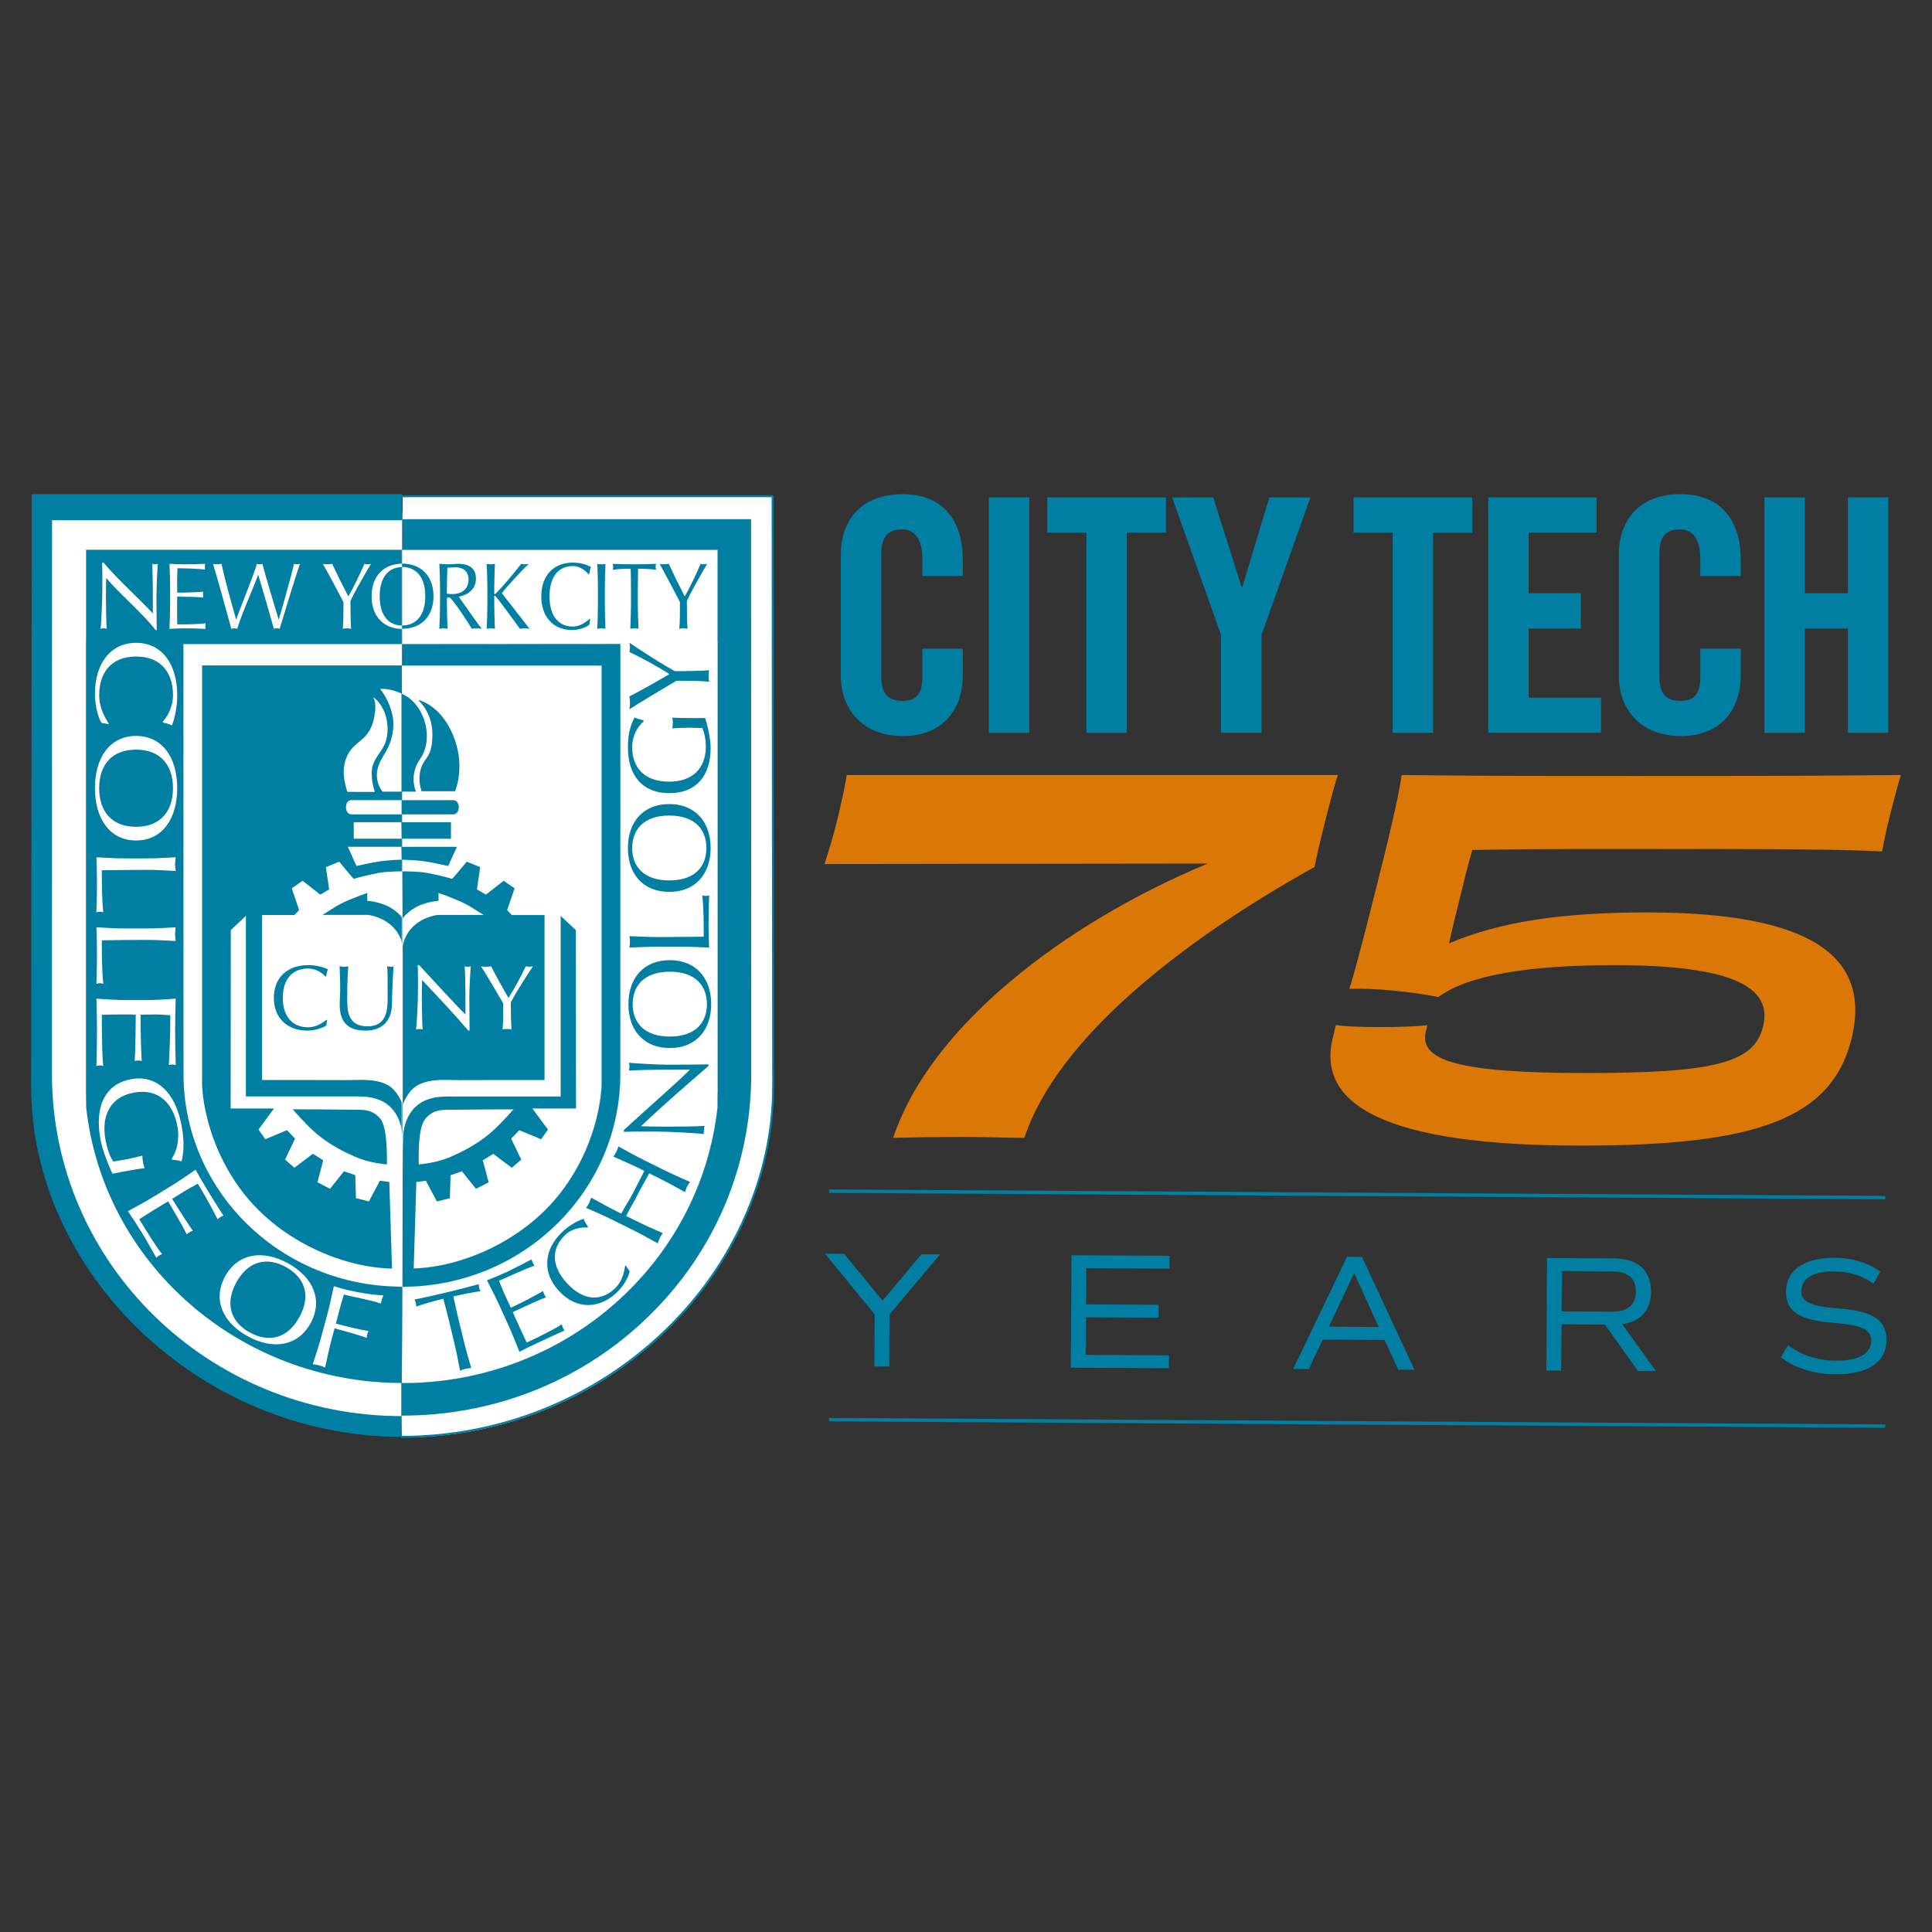 <?xml version="1.0" encoding="UTF-8"?>
<svg id="Layer_1" data-name="Layer 1" xmlns="http://www.w3.org/2000/svg" viewBox="0 0 1024 1024">
  <rect x="0" y="0" width="1024" height="1024" fill="#333333" stroke="none"/>
  <defs>
    <style>
      .cls-1 {
        fill: #da7706;
      }

      .cls-1, .cls-2, .cls-3 {
        stroke-width: 0px;
      }

      .cls-2 {
        fill: #fff;
      }

      .cls-3 {
        fill: #007fa3;
      }
    </style>
  </defs>
  <path class="cls-3" d="m488.86,305.29v-9.68c0-10.54-4.84-15.03-10.37-15.03-8.64,0-11.41,4.49-11.41,13.83v63.25c0,9.33,2.77,13.82,11.41,13.82,7.78,0,10.37-4.49,10.37-12.62v-15.03h21.43v14.34c0,17.63-10.37,31.97-31.8,31.97s-32.84-14.34-32.84-31.97v-64.29c0-17.63,10.37-31.97,32.84-31.97s31.8,15.55,31.8,34.22v9.16h-21.43Z"/>
  <path class="cls-3" d="m524.1,388.42v-124.78h21.43v124.78h-21.43Z"/>
  <path class="cls-3" d="m575.81,282.31h-20.74v-18.66h62.91v18.66h-20.74v106.11h-21.43v-106.11Z"/>
  <path class="cls-3" d="m668.62,388.42h-21.43v-51.85l-25.92-72.93h21.78l15.03,47.53h.35l14.34-47.53h21.78l-25.92,72.93v51.85h-.01Z"/>
  <path class="cls-3" d="m738.14,282.31h-20.74v-18.66h62.91v18.66h-20.74v106.11h-21.43v-106.11Z"/>
  <path class="cls-3" d="m788.79,388.42v-124.78h57.38v18.66h-35.95v32.15h27.65v18.66h-27.65v36.64h38.37v18.66h-59.8Z"/>
  <path class="cls-3" d="m901.2,305.29v-9.68c0-10.54-4.84-15.03-10.37-15.03-8.64,0-11.41,4.49-11.41,13.83v63.25c0,9.33,2.77,13.82,11.41,13.82,7.78,0,10.37-4.49,10.37-12.62v-15.03h21.43v14.34c0,17.63-10.37,31.97-31.8,31.97s-32.83-14.34-32.83-31.97v-64.29c0-17.63,10.37-31.97,32.83-31.97s31.8,15.55,31.8,34.22v9.16h-21.43Z"/>
  <path class="cls-3" d="m935.19,388.42v-124.78h21.43v50.81h22.81v-50.81h21.43v124.78h-21.43v-55.3h-22.81v55.3h-21.43Z"/>
  <g>
    <polygon class="cls-2" points="22.54 331.25 22.54 419.22 22.54 560.53 26.07 616.13 45.64 658.86 84.18 701.55 113.56 730.09 157.18 745.63 193.68 752.25 212.82 753.08 213.2 271.6 22.54 266.74 22.54 331.25"/>
    <polygon class="cls-3" points="404.5 331.25 404.5 419.22 404.5 560.53 400.95 616.13 381.21 658.86 342.4 701.55 312.79 730.09 268.84 745.63 232.08 752.25 212.78 753.08 213.34 269.55 404.5 266.74 404.5 331.25"/>
    <path class="cls-3" d="m27.53,569.2c0,100.33,82.94,181.37,185.66,181.37l.09,11.01c-108.6,0-196.76-88.47-196.76-185.38,0-2.22-.1-4.77,0-6.96l.29-294.24v-11.96h196.2v11.77H27.56l.04.14-.06,294.24"/>
    <path class="cls-3" d="m213.27,733.02c-86.88,0-158.74-63.93-167.6-146.25v-.67c-.06-2.34-.08-4.66-.08-6.9l-.02-.19v-238.92l.06-.28v-48.43h167.32v50.01h-115.99l.27-.05.03,227.86c0,62.07,51.55,112.74,115.64,112.74l.37.09c0,16.94-.12,33.09-.12,49.22l.12,1.77h0Z"/>
    <path class="cls-3" d="m212.76,672.3c-27.07,1.32-63.23-12.99-84.37-40.78-21.13-27.79-21.29-56.81-21.29-56.81v-222.03h105.94v5.02l-.28,314.6h0Z"/>
    <g>
      <path class="cls-2" d="m398.49,569.24c0,100.33-82.59,181.38-185.3,181.38l.12,10.96c108.66,0,196.2-86.91,196.2-185.35,0-2.21.1-4.75,0-6.97l-.29-294.23v-11.96h-195.5v11.79h184.74l-.05.12.08,294.27"/>
      <path class="cls-2" d="m213.31,761.89h-.31l-.13-11.58h.31c49.57,0,96.08-18.81,130.95-52.98,34.85-34.14,54.04-79.63,54.04-128.09l-.08-294.08h-184.69v-12.41h196.12v12.27l.29,294.23c.06,1.48.04,3.13.02,4.72-.01.77-.02,1.53-.02,2.25,0,24.17-5.18,47.93-15.4,70.62-9.92,22.03-24.07,41.95-42.04,59.2-37.53,36.01-86.92,55.85-139.06,55.85h0Zm.19-10.96l.12,10.34c51.87-.08,100.98-19.84,138.32-55.67,17.92-17.19,32.02-37.05,41.91-59.01,10.18-22.61,15.35-46.29,15.35-70.37,0-.73.01-1.49.02-2.26.02-1.58.04-3.21-.02-4.69l-.29-294.41v-11.48h-194.88v11.17h184.92l-.23.5.08,294.2c0,48.63-19.26,94.28-54.23,128.53-34.92,34.21-81.45,53.08-131.07,53.15h0Z"/>
    </g>
    <path class="cls-3" d="m212.59,762.08v-1.03c52.2,0,101.63-19.78,139.19-55.69,36.53-34.92,57.48-82.09,57.48-129.4,0-.73.01-1.5.02-2.28.02-1.58.04-3.21-.02-4.67l-.28-294.82v-10.66h-195.98v-1.03h197v11.86l.28,294.62c.06,1.47.04,3.11.02,4.71-.01.77-.02,1.54-.02,2.26,0,47.59-21.07,95.02-57.8,130.14-37.76,36.1-87.44,55.98-139.9,55.98h0Z"/>
    <g>
      <path class="cls-2" d="m213.27,733.13c86.89,0,158.21-64.01,167.08-146.31v-.69c.06-2.32.06-4.64.06-6.88l.04-.18v-238.93l-.06-.29v-48.43h-167.32v50.01l115.72-.06-.05,227.87c0,62.05-51.54,112.75-115.61,112.75l.09,1.23c0,16.92-.27,33.75-.27,49.86l.31.05h0Z"/>
      <path class="cls-3" d="m213.27,733.18h0l-.35-.06v-.04c0-7.96.06-15.91.13-24.33.07-8.35.14-16.98.14-25.54l-.1-1.28h.06c15.65,0,30.81-2.99,45.08-8.89,13.76-5.69,26.12-13.83,36.72-24.2,10.59-10.36,18.91-22.41,24.71-35.83,6.01-13.88,9.05-28.6,9.05-43.77l.05-227.82-115.72.06v-50.12h167.42v48.48l.06.28v238.94l-.05.2c0,2.23,0,4.55-.07,6.87v.69c-4.3,40.02-23.59,76.97-54.29,104.06-15.12,13.34-32.38,23.78-51.3,31.01-19.58,7.49-40.28,11.29-61.53,11.29h0Zm-.26-.15l.26.04c21.24,0,41.92-3.8,61.49-11.28,18.9-7.23,36.15-17.66,51.27-31,30.69-27.07,49.96-64,54.27-103.99v-.68c.06-2.32.06-4.64.06-6.88l.05-.2v-238.92l-.06-.28v-48.39h-167.22v49.91l115.72-.06v.05l-.05,227.87c0,15.18-3.05,29.92-9.06,43.81-5.81,13.43-14.14,25.5-24.74,35.87-10.62,10.38-22.98,18.53-36.75,24.23-14.26,5.9-29.42,8.89-45.06,8.89l.09,1.17c0,8.57-.07,17.19-.14,25.54-.07,8.4-.13,16.34-.13,24.28v.02Z"/>
    </g>
    <g>
      <path class="cls-2" d="m213.28,672.33c27.05,1.31,63.23-12.99,84.36-40.77,21.14-27.79,21.28-56.8,21.28-56.8v-222.04h-105.94v5.02l.3,314.59h0Z"/>
      <path class="cls-3" d="m216.78,672.47c-1.18,0-2.35-.03-3.5-.08h-.05v-.05l-.3-314.59v-5.07h106.04v222.09c0,.07-.07,7.38-2.71,17.99-1.56,6.23-3.68,12.37-6.33,18.23-3.3,7.33-7.43,14.27-12.25,20.61-9.95,13.08-23.77,23.91-39.98,31.31-13.6,6.22-27.99,9.56-40.93,9.56h0Zm-3.45-.18c1.14.05,2.29.08,3.45.08,12.92,0,27.29-3.34,40.88-9.55,16.19-7.4,30-18.21,39.94-31.28,4.82-6.34,8.94-13.26,12.24-20.59,2.64-5.86,4.77-11.99,6.32-18.21,2.65-10.6,2.71-17.9,2.71-17.97v-221.99h-105.84v4.97l.3,314.55h0Z"/>
    </g>
    <g>
      <path class="cls-2" d="m197.86,369.73c1.66,3.13.98,7.58.32,10.94-.78,3.9-2.52,7.52-5.26,10.18-2.49,2.41-5.47,4.25-7.5,7.2-2.34,3.41-3.45,7.56-3.27,11.81.08,2.06.36,4.11.85,6.11.07.29.85,3.82,1.16,3.82l14.56.03s-2.21-6.24-1.56-12.05c.55-4.89,4.32-8.41,6.39-12.48,2.12-4.17,2.29-9.61,1.34-14.19-1-4.77-3.63-9.43-7.54-11.97.22.13.38.33.52.61h-.01Z"/>
      <path class="cls-3" d="m198.77,419.87h-.07l-14.56-.03c-.23,0-.63-1.29-1.2-3.82v-.04c-.49-1.96-.77-4.02-.86-6.12-.19-4.34.94-8.44,3.28-11.84,1.35-1.95,3.13-3.44,4.86-4.89.89-.74,1.8-1.5,2.65-2.32,2.61-2.54,4.42-6.05,5.25-10.15.74-3.71,1.28-7.91-.31-10.9h0c-.12-.24-.26-.41-.42-.53-.03-.02-.06-.04-.09-.06l.05-.08s.06.04.09.06c3.62,2.38,6.4,6.84,7.47,11.94,1.07,5.16.57,10.48-1.34,14.23-.69,1.36-1.59,2.69-2.46,3.98-1.75,2.58-3.56,5.24-3.92,8.49-.64,5.73,1.53,11.97,1.55,12.03l.02.06h0Zm-.87-50.16c1.6,3.02,1.06,7.24.32,10.97-.82,4.12-2.65,7.65-5.27,10.2-.85.82-1.77,1.59-2.65,2.33-1.72,1.44-3.5,2.92-4.84,4.87-2.32,3.39-3.45,7.46-3.26,11.78.08,2.09.37,4.14.85,6.1v.04c.58,2.55.97,3.72,1.11,3.74l14.49.03c-.23-.68-2.15-6.56-1.53-12.01.36-3.27,2.18-5.95,3.94-8.53.87-1.28,1.77-2.61,2.46-3.96,1.9-3.73,2.4-9.03,1.33-14.16-1.02-4.91-3.65-9.21-7.07-11.63.05.07.09.15.14.24h-.02Z"/>
    </g>
    <path class="cls-2" d="m213.65,424.09h-27.45c-3.76,0-3.84,7.54.12,7.54h27.33v-7.54Z"/>
    <polygon class="cls-2" points="213.78 435.8 187.49 435.8 187.49 444.52 213.65 444.52 213.78 435.8"/>
    <path class="cls-2" d="m213.78,448.81h-29.42l4.55,10.16s8.21-1.82,12.63-2.47c4.43-.66,11.33-.92,12.1-.78"/>
    <path class="cls-2" d="m213.3,585.05c-1.63-3.92-4.26-8.16-8.04-10.08-6.91-3.46-14.54-2.5-21.72-2.49-2.49.01-16.36-.04-20.84-.05-3.63-.01-7.28,0-10.91,0-1.71,0-3.42-.04-5.11,0h-7.64l-.14-.26v-87.19h17.24l2.41-2.65-3.91-11.52,5.76-3.97,9.33,7.32,4.73-2.76-1.73-11.8,7.09-2.89s7.48,9.27,7.78,9.11c.29-.17,7.37-2.14,12.84-3.12,5.48-.98,13.26-.86,13.26-.86l-.12,24.95s-3.3-4.49-8.87-6.86c-5.58-2.36-10.04-2.46-10.04-2.46v-4.29c0,.22-3.71,1.43-4.08,1.57-3.4,1.31-6.94,2.69-10.21,4.39-3.28,1.72-6.28,3.91-9.46,5.78h24.24s12.82,1.37,17.3,12.85c.34.86.63,1.77.86,2.75.17.75.17,2.31.21,3.18l-.05.03v81.61"/>
    <path class="cls-2" d="m213.84,617.34c-.06.43-7.84-.1-8.24-.13-6.03-.51-12.06-1.77-17.61-4.19-6.16-2.69-12.1-5.93-17.5-9.97-5.82-4.37-10.65-9.83-15.49-15.23l.3.14c1.35-.05,2.7,0,4.05.01,6.05.03,12.12.01,18.18.11,2.88.05,5.77.03,8.64.09,2.96.06,6-.2,8.91.55,1.18.3,2.38.82,3.4,1.47,1.21.77,2.38,1.87,3.27,3,3.62,4.7,3.37,19.98,3.31,25.6l-.05.16,4.28.58s4.36.16,4.41.16c.18,0-.34-17.4-.41-18.1-.52-5.2-2.03-10.03-5.56-14-1.19-1.33-2.61-2.48-4.14-3.39-1.46-.84-3.11-1.5-4.74-1.98-4.7-1.39-10.06-1.05-14.92-1.07-5.05-.03-10.11-.03-15.16-.02-5.78.01-11.54,0-17.3,0-4.88,0-16.25.02-21.12.02l-.03-.14v-95.58l-8,7.54-.07,94.55h22.98l-8.23,11.16,3.61,5.14,11.49-4.8,4.29,4.45-5.31,11.15,4.97,4.29,9.79-7.37,5.49,3.42-3.09,11.68,6.69,3.44,7.39-9.28,6,2.06.34,12.19,6.87,1.72,5.83-10.97,4.98.67,1.54,49.61s-.34,6.09,4.81,5.92c.36-.01.69-.03.98-.04l-.13-64.58"/>
    <path class="cls-3" d="m212.86,424.09h27.46c3.76,0,3.83,7.55-.13,7.55h-27.34v-7.55h0Z"/>
    <polygon class="cls-3" points="212.73 435.81 239.02 435.81 239.02 444.54 212.86 444.54 212.73 435.81"/>
    <path class="cls-3" d="m212.73,448.84h29.43l-4.58,10.16s-8.19-1.83-12.61-2.48c-4.43-.65-11.32-.92-12.1-.79"/>
    <path class="cls-3" d="m213.64,585.05c1.62-3.89,4.26-8.15,8.09-10.05,6.96-3.48,14.65-2.51,21.89-2.5,2.5,0,16.49-.05,20.98-.05,3.68-.01,7.34,0,11.02,0,1.7,0,3.42-.04,5.14,0h7.71l.14-.28v-87.18h-17.38l-2.43-2.65,3.96-11.53-5.82-3.96-9.4,7.31-4.76-2.76,1.73-11.81-7.14-2.89s-7.54,9.28-7.84,9.1c-.28-.17-7.43-2.12-12.94-3.1-5.52-.99-13.35-.86-13.35-.86l.12,24.94s3.32-4.48,8.94-6.85c5.63-2.36,10.14-2.44,10.14-2.44v-4.31c0,.23,3.72,1.43,4.1,1.58,3.39,1.32,6.98,2.7,10.27,4.4,3.33,1.72,6.34,3.91,9.55,5.77h-24.44s-12.94,1.37-17.43,12.85c-.34.87-.63,1.79-.86,2.75-.19.76-.2,2.33-.24,3.18l.06.05v81.61"/>
    <path class="cls-3" d="m213.8,617.48c.06.43,7.17-.22,7.58-.26,6.06-.49,12.13-1.77,17.7-4.18,6.22-2.68,12.21-5.94,17.64-9.98,5.84-4.35,10.71-9.82,15.59-15.21l-.32.13c-1.35-.03-2.71,0-4.06,0-6.11.05-12.2.03-18.3.12-2.91.06-5.79.02-8.68.09-2.99.06-6.06-.19-9,.56-1.16.3-2.38.82-3.4,1.47-1.23.76-2.4,1.87-3.3,3.01-3.63,4.7-3.38,18.35-3.32,23.94l.06.18-4.31.58s-4.12.17-4.18.19c-.16,0,.09-15.8.16-16.51.53-5.21,2.06-10.01,5.59-14,1.2-1.34,2.65-2.47,4.18-3.38,1.47-.86,3.14-1.51,4.77-1.99,4.73-1.38,10.13-1.04,15.02-1.06,5.1-.02,10.18-.03,15.27-.02,5.81.02,11.62,0,17.39,0,4.89,0,16.37.02,21.26.01l.02-.15v-95.57l8.07,7.55.06,94.53h-23.14l8.29,11.17-3.64,5.13-11.56-4.79-4.32,4.47,5.35,11.13-5.01,4.31-9.82-7.39-5.55,3.46,3.11,11.65-6.73,3.43-7.43-9.27-6.05,2.08-.34,12.18-6.89,1.71-5.87-10.98-5.02.68-1.55,50.43s.35,5.32-4.83,5.15c-.39-.02-.71-.02-.99-.05l.12-64.63"/>
    <path class="cls-3" d="m221.62,371.04s7.57,6.28,7.57,18.11c0,3.3-.25,6.78-1.52,9.87-.62,1.57-1.58,2.84-2.54,4.19-3.21,4.56-3.5,10.72-1.77,15.89l.1.27h17.74s5.83-13.28-1.08-29.77c-2.42-5.76-6.02-11.26-11.13-14.96-1.57-1.17-3.26-2.14-5.06-2.9-.68-.3-1.31-.5-2.03-.63l-.27-.08h-.01Z"/>
    <path class="cls-3" d="m212.79,419.6h7.53l.08-.25s-3.9-8.4,2.33-17.15c6.25-8.75,4.03-24.32-5.64-32.04l-.19-.18c-1.41-.97-2.79-1.76-4.11-2.39v52h0Z"/>
    <path class="cls-2" d="m212.79,419.6h-9.99c-2.69-3.28-3.56-7.51-2.78-11.59.75-3.93,3.03-6.95,4.92-10.39,3.05-5.57,4.37-12.3,3.05-18.57-.87-4.21-2.67-8.33-5.05-11.92-.47-.7-.94-1.38-1.53-1.97,0,0,4.89-.64,11.37,2.44v52h.01Z"/>
    <path class="cls-2" d="m82.44,333.93c-6.84-8.94-18.46-18.53-26.15-27.61-.05,1.85-.15,4.83-.15,10.13,0,4.28.19,14.81.41,16.82-.49-.15-1.03-.27-1.58-.27s-1.07.11-1.67.27c.36-2.36.96-15.13.96-21.73s0-11.13-.13-13.37h.72c7.33,8.83,20.7,20.86,26.19,27,0-8.92,0-18.67-.35-26.34.48.16,1.03.25,1.52.25s.95-.09,1.44-.25c-.27,2.94-.72,12.83-.72,16.71,0,5.1.08,16.13.14,18.38h-.63Z"/>
    <path class="cls-2" d="m90.18,311.71c0-4.28-.17-8.64-.35-12.87,2.69.16,5.35.25,8.05.25s8.22-.09,10.86-.25c-.08.49-.13.99-.13,1.5s.05.98.13,1.5c-3.79-.31-8.83-.65-14.68-.65-.04,2.15-.19,3.89-.19,6.33,0,2.59.05,5.34.05,6.59,5.32,0,11.14-.25,13.78-.49-.08.49-.12,1.04-.12,1.55s.04.99.12,1.5c-3.09-.34-11.62-.45-13.78-.45-.05,1.18-.05,2.45-.05,7.24,0,3.79.05,6.24.09,7.48,4.01,0,12.17-.04,15.01-.65-.08.45-.14,1.1-.14,1.54s.06,1,.14,1.47c-2.66-.15-8.2-.27-10.95-.27s-5.46.11-8.2.27c.17-4.35.35-8.7.35-12.98v-8.61Z"/>
    <path class="cls-2" d="m112.88,298.84c.76.16,1.48.25,2.25.25s1.48-.09,2.25-.25c2.29,10.12,4.19,16.91,7.79,29.53h.1c1.62-5.47,9.71-24.39,10.83-29.53.52.16,1,.25,1.5.25s.98-.09,1.47-.25c1.36,5.38,7.04,24.35,8.61,29.53h.08c1.35-4.43,7.22-25.19,8.06-29.53.55.16,1.03.25,1.59.25s1.03-.09,1.58-.25c-1.75,4.69-9.19,29.14-10.76,34.44-.5-.15-1.04-.27-1.54-.27s-1.04.11-1.53.27c-2.61-9.34-5.32-18.72-8.29-28.6h-.09c-1.43,4.58-8.23,19.25-11.03,28.6-.53-.15-1.03-.27-1.58-.27s-1.04.11-1.57.27c-1.49-5.44-7.97-29.15-9.72-34.44h0Z"/>
    <path class="cls-2" d="m171.11,298.84c.82.16,1.66.25,2.48.25s1.66-.09,2.48-.25c2.62,5.68,5.45,11.34,8.55,17.27,2.8-4.83,6.08-11.58,8.51-17.27.59.16,1.17.25,1.77.25s1.16-.09,1.74-.25c-5.73,9.74-8.97,15.52-10.91,19.71,0,4.9.14,11.65.36,14.73-.75-.15-1.48-.27-2.2-.27s-1.44.11-2.2.27c.35-3.56.35-8.84.35-14.19-1.8-3.43-9.05-17.11-10.94-20.25h0Z"/>
    <path class="cls-2" d="m225.34,316.05c0,10.73-5.23,15.52-12.07,15.52s-12.03-4.79-12.03-15.52,5.22-15.51,12.03-15.51,12.07,4.79,12.07,15.51Zm-28.38,0c0,10.98,6.71,17.3,16.31,17.3s16.34-6.32,16.34-17.3-6.72-17.29-16.34-17.29-16.31,6.32-16.31,17.29Z"/>
    <path class="cls-3" d="m213.09,300.51c6.97,0,12.32,4.78,12.32,15.5s-5.35,15.5-12.32,15.5m0,1.77c9.82,0,16.68-6.32,16.68-17.28s-6.86-17.29-16.68-17.29"/>
    <path class="cls-3" d="m236.87,311.77c0-3.59.12-7.18.26-10.83.93-.1,2.26-.26,4.32-.26,3.03,0,6.88,1.3,6.88,6.55,0,5.94-4.85,7.63-8.49,7.63-1.16,0-2.18-.04-2.97-.24v-2.85Zm-3.65,8.59c0,4.28-.18,8.62-.37,12.93.77-.15,1.48-.27,2.19-.27s1.43.11,2.18.27c-.16-4.31-.34-8.65-.34-12.93v-3.64h1.67c3.83,4.34,9.76,13.52,11.52,16.57.86-.15,1.74-.27,2.59-.27.9,0,1.78.11,2.67.27-2.58-3.25-10.01-13.99-12.19-17.03,3.39-.51,9.12-3.1,9.12-9.54,0-5.95-4.22-7.88-9.24-7.88-1.71,0-3.38.25-5.07.25s-3.39-.09-5.08-.25c.2,4.29.37,8.64.37,12.92v8.59h-.02Z"/>
    <path class="cls-3" d="m258.32,320.35v-8.59c0-4.29-.19-8.64-.37-12.92.77.16,1.46.25,2.19.25s1.43-.09,2.18-.25c-.18,4.29-.35,8.64-.35,12.92v2.75c0,.3.1.39.27.39s.25-.09.61-.44c4.14-4.06,9.21-10.29,13.4-15.62.56.16,1.2.25,1.83.25.71,0,1.42-.09,2.13-.25-4.09,4.04-11.03,11.42-14.23,15.57,4.76,6.03,9.71,12.48,14.72,18.88-.87-.15-1.77-.27-2.67-.27-.79,0-1.65.11-2.44.27-4.24-5.86-10.94-15.03-12.85-17.18-.28-.3-.41-.41-.55-.41-.12,0-.22.16-.22.31v4.35c0,4.28.17,8.62.35,12.93-.75-.15-1.47-.27-2.18-.27s-1.42.11-2.19.27c.18-4.31.37-8.65.37-12.93h0Z"/>
    <path class="cls-3" d="m312.37,331.09c-1.09.99-4.78,2.85-9.24,2.85-9.4,0-16.24-6.56-16.24-17.88s6.85-17.87,16.69-17.87c3.81,0,7.25,1.04,9.63,2.3-.42.89-.74,2.85-.93,3.89l-.26.09c-1.25-1.54-4.26-4.44-8.45-4.44-6.99,0-12.32,4.95-12.32,16.02s5.33,16.03,12.32,16.03c4.22,0,7.34-2.7,9.02-4.14l.19.2-.42,2.95h.01Z"/>
    <path class="cls-3" d="m316.92,311.77c0-4.29-.17-8.64-.34-12.92.74.16,1.46.25,2.17.25s1.41-.09,2.17-.25c-.17,4.29-.34,8.64-.34,12.92v8.59c0,4.28.17,8.62.34,12.93-.75-.15-1.44-.27-2.17-.27s-1.43.11-2.17.27c.16-4.31.34-8.65.34-12.93v-8.59Z"/>
    <path class="cls-3" d="m334.42,311.77c0-3.45-.06-6.9-.14-10.34-3.07,0-7.03.21-9.51.55.12-.5.22-1.04.22-1.6,0-.49-.1-.99-.22-1.54,3.81.16,7.65.25,11.48.25s7.64-.09,11.48-.25c-.13.55-.22,1.04-.22,1.59,0,.5.09,1.05.22,1.55-2.5-.34-6.45-.55-9.53-.55-.08,3.45-.12,6.89-.12,10.34v8.59c0,4.28.18,8.62.35,12.93-.78-.15-1.47-.27-2.18-.27s-1.43.11-2.18.27c.17-4.31.35-8.65.35-12.93v-8.59h0Z"/>
    <path class="cls-3" d="m349.6,298.84c.79.16,1.63.25,2.42.25s1.67-.09,2.48-.25c2.57,5.68,5.37,11.34,8.44,17.27,2.76-4.83,6.02-11.58,8.41-17.27.58.16,1.16.25,1.73.25s1.16-.09,1.73-.25c-5.64,9.74-8.84,15.52-10.77,19.71,0,4.9.12,11.65.36,14.73-.76-.15-1.47-.27-2.19-.27s-1.41.11-2.16.27c.34-3.56.34-8.84.34-14.19-1.79-3.43-8.94-17.11-10.79-20.25h0Z"/>
    <path class="cls-2" d="m158.71,698.03c-6.56,12.02-16.75,13.42-26.26,8.24-9.43-5.15-13.77-14.47-7.22-26.5s16.75-13.44,26.19-8.27c9.51,5.19,13.85,14.49,7.29,26.53Zm-39.42-21.49c-6.69,12.29-1.24,24.48,12.09,31.76,13.37,7.27,26.58,5.26,33.26-7.02,6.7-12.31,1.25-24.48-12.13-31.78-13.33-7.26-26.52-5.24-33.22,7.04h0Z"/>
    <path class="cls-2" d="m184.91,683.89c-3.22-.71-5.35-1.37-7.96-2.19-1.13,5.23-2.28,10.51-3.65,15.67l-2.8,10.32c-1.39,5.16-3.06,10.32-4.72,15.4,1.18.12,2.28.29,3.34.57,1.08.28,2.1.68,3.19,1.17,1.12-5.23,2.26-10.51,3.65-15.68l1.37-5.1c5.73,1.55,12.7,3.47,17.06,5.08.03-.65.05-1.27.22-1.88.15-.6.45-1.17.75-1.73-5.66-.99-11.62-2.47-17.34-3.98.68-2.54,1.23-4.82,1.98-7.59.66-2.53,1.43-5.03,2.26-7.82,4.32,1.15,14.96,3.08,19.65,4.79.02-.65.39-1.89.56-2.49.16-.61.49-1.25.79-1.81-2.87-.23-5.75-.46-7.44-.72-6.55-.98-7.02-1.17-10.91-2.01h0Z"/>
    <path class="cls-3" d="m172.93,543.48c-1.21.97-5.23,2.77-10.08,2.77-10.24,0-17.7-6.36-17.7-17.37s7.47-17.34,18.19-17.34c4.17,0,7.89,1.02,10.52,2.22-.49.89-.83,2.78-1.02,3.79l-.3.09c-1.37-1.5-4.65-4.3-9.2-4.3-7.62,0-13.44,4.79-13.44,15.55s5.82,15.58,13.44,15.58c4.59,0,8-2.63,9.83-4.03l.2.2-.43,2.86v-.02Z"/>
    <path class="cls-3" d="m205.18,512.15c.62.15,1.3.25,1.99.25.49,0,1.01-.09,1.44-.25-.38,4.52-.76,13.04-.86,20.13-.1,8.57-5.1,13.97-13.84,13.97-9.59,0-13.86-4.47-13.86-13.87,0-3.01.25-5.24.25-7.66,0-5.34-.2-9.75-.3-12.56.77.15,1.74.25,2.53.25.67,0,1.44-.09,2.08-.25-.29,2.87-.58,9.46-.58,16.63,0,6.61,0,15.18,10.81,15.18s10.62-9.94,10.62-16.04c0-9.22,0-13.87-.28-15.77h0Z"/>
    <path class="cls-2" d="m248.21,546.25c-7.36-8.69-16.21-18-24.49-26.82-.05,1.8-.15,4.71-.15,9.84,0,4.17.21,14.41.43,16.35-.53-.14-1.12-.24-1.69-.24s-1.17.1-1.8.24c.39-2.27,1.03-14.69,1.03-21.09s0-10.82-.15-12.99h.78c7.91,8.58,18.62,20.26,24.54,26.22,0-8.68,0-18.14-.39-25.6.53.15,1.12.25,1.65.25s1.02-.09,1.56-.25c-.29,2.87-.78,12.46-.78,16.24,0,4.95.1,15.67.14,17.85h-.68Z"/>
    <path class="cls-2" d="m254.94,512.15c.88.15,1.81.25,2.68.25s1.8-.09,2.67-.25c2.81,5.52,5.87,11,9.22,16.78,3.01-4.7,6.55-11.26,9.15-16.78.64.15,1.28.25,1.91.25s1.24-.09,1.88-.25c-6.16,9.46-9.65,15.08-11.73,19.15,0,4.76.15,11.3.39,14.31-.83-.14-1.61-.24-2.39-.24s-1.56.1-2.37.24c.39-3.45.39-8.57.39-13.77-1.94-3.35-9.75-16.63-11.8-19.69h0Z"/>
    <path class="cls-2" d="m53.78,383.12c-1.22-1.85-3.46-8-3.46-15.39,0-15.61,7.97-27.01,21.8-27.01s21.81,11.4,21.81,27.74c0,6.36-1.28,12.06-2.81,16.06-1.08-.74-3.46-1.26-4.74-1.56l-.12-.45c1.88-2.07,5.43-7.1,5.43-14.05,0-11.62-6.04-20.48-19.56-20.48s-19.55,8.87-19.55,20.48c0,7.03,3.29,12.2,5.05,15.03l-.25.29-3.58-.66h-.02Z"/>
    <path class="cls-2" d="m72.12,438.23c-13.52,0-19.55-8.88-19.55-20.5s6.04-20.41,19.55-20.41,19.56,8.88,19.56,20.41-6.04,20.5-19.56,20.5Zm0-48.17c-13.83,0-21.8,11.39-21.8,27.67s7.97,27.74,21.8,27.74,21.81-11.39,21.81-27.74-7.99-27.67-21.81-27.67Z"/>
    <path class="cls-2" d="m77.35,454.97c5.25,0,10.55-.3,15.78-.59-.19,1.28-.32,2.45-.32,3.63s.13,2.37.32,3.63c-5.23-.3-10.54-.6-15.78-.6-10.23,0-17.43.15-23.38.22,0,6.96,0,14.92.77,22.32-.6-.22-1.21-.37-1.82-.37s-1.21.15-1.82.37c.19-4.52.31-11,.31-15.52s-.12-9.1-.31-13.68c5.24.3,10.54.59,15.78.59h10.48-.01Z"/>
    <path class="cls-2" d="m77.35,492.1c5.25,0,10.55-.3,15.78-.6-.19,1.25-.32,2.45-.32,3.63s.13,2.36.32,3.63c-5.23-.3-10.54-.59-15.78-.59-10.23,0-17.43.14-23.38.22,0,6.94,0,15.67.77,23.07-.6-.22-1.21-.36-1.82-.36s-1.21.14-1.82.36c.19-4.51.31-11.75.31-16.26s-.12-9.11-.31-13.7c5.24.3,10.54.6,15.78.6h10.48-.01Z"/>
    <path class="cls-2" d="m77.41,530.06c5.24,0,10.54-.36,15.73-.75-.19,5.59-.32,11.11-.32,16.69s.13,13,.32,18.49c-.62-.17-1.21-.27-1.83-.27s-1.22.1-1.82.27c.37-7.82.79-14.29.79-26.41-2.62-.1-4.76-.38-7.74-.38-3.16,0-6.51.09-8.04.09,0,11.01.32,19.07.61,24.57-.61-.19-1.28-.27-1.89-.27s-1.22.08-1.83.27c.43-6.43.56-20.08.56-24.57-1.47-.09-2.99-.09-8.84-.09-4.64,0-7.62.09-9.13.18,0,8.31.05,21.21.77,27.1-.54-.21-1.34-.28-1.88-.28s-1.21.07-1.77.28c.19-5.5.31-13,.31-18.7s-.12-11.27-.31-16.97c5.31.38,10.6.75,15.83.75h10.48Z"/>
    <path class="cls-2" d="m91.15,613.91c2.39-3.53,4.24-9.76,2.86-17.09-2.28-12.07-9.93-20.19-23.24-17.68-11.72,2.21-17.4,11.55-14.82,25.22.77,4.13,2.37,9.04,4.1,11.26,2.41-.37,4.8-.75,7.26-1.21,2.82-.54,5.65-1.3,8.14-1.9,0,.97.15,2.36.35,3.52.2,1.12.47,2.18.89,3.09-1.83.19-5.75.78-12.21,2-1.57.3-3.21.67-4.84.98-1.97-3.93-5.3-12.33-6.36-18-3.26-17.3,2.14-29.46,16.15-32.1,13.6-2.56,23.54,7.15,26.78,24.38,1.85,9.82.88,15.5.02,19.2-1.21-.52-3.39-.87-4.93-.79l-.17-.88h.02Z"/>
    <path class="cls-2" d="m90.57,628.69c4.45-2.74,8.81-5.77,13.07-8.73,2.18,3.87,4.36,7.66,6.67,11.44,2.33,3.78,5.71,9.31,8.15,12.93-.59.2-1.14.44-1.66.76-.52.33-1,.7-1.45,1.15-2.93-5.49-5.48-10.67-10.51-18.86-2.28,1.3-4.21,2.23-6.75,3.8-2.7,1.64-5.52,3.47-6.83,4.25,4.58,7.45,8.4,13.32,10.95,16.88-.6.18-1.2.49-1.74.79-.51.32-.99.7-1.44,1.16-2.3-4.58-8.08-14.47-9.93-17.49-1.29.69-2.59,1.51-7.56,4.57-3.95,2.42-6.46,4.03-7.72,4.89,3.43,5.63,9.07,14.9,12.13,18.49-.55.17-1.27.52-1.73.8-.46.3-1,.69-1.38,1.11-2.14-3.82-5.36-9.54-7.72-13.38-2.36-3.85-4.78-7.56-7.31-11.31,4.67-2.53,9.35-5.05,13.82-7.79l8.93-5.48v.02Z"/>
    <path class="cls-3" d="m238.12,700.66c-.99-4.13-2.04-8.21-3.16-12.31-4.17.99-11.09,2.97-14.39,4.17.04-.62,0-1.31-.15-1.96-.15-.61-.41-1.17-.75-1.77,5.25-1.04,12.08-2.63,17.29-3.84,5.2-1.22,11.66-2.91,16.83-4.32-.03.7,0,1.32.16,1.98.14.6.42,1.23.75,1.77-3.5.39-10.24,1.77-14.41,2.75.87,4.14,1.81,8.25,2.8,12.38l2.49,10.24c1.22,5.15,2.71,10.26,4.19,15.33-1.06.07-2.05.19-3.04.41-.97.23-1.9.57-2.89.99-.98-5.2-1.99-10.43-3.25-15.56l-2.47-10.25h0Z"/>
    <path class="cls-3" d="m265,692.55c-2.16-4.72-4.53-9.41-6.88-13.96,3.38-1.33,6.66-2.67,9.97-4.17,3.3-1.49,10.51-5.32,13.67-6.93.15.6.36,1.17.59,1.71.24.56.55,1.08.93,1.59-4.77,1.75-11.66,4.82-18.8,8.05,1,2.39,1.72,4.39,2.94,7.07,1.29,2.84,2.71,5.84,3.33,7.22,6.49-2.93,14.02-7.1,17.12-8.83.14.61.37,1.24.62,1.78.25.55.55,1.07.9,1.56-3.97,1.33-14.96,6.6-17.59,7.79.53,1.34,1.17,2.71,3.56,7.99,1.89,4.15,3.16,6.82,3.84,8.15,4.87-2.19,15.37-7.42,18.53-9.65.11.57.38,1.29.61,1.79.22.5.55,1.07.88,1.51-3.32,1.31-10.68,4.92-14.03,6.43-3.37,1.51-6.61,3.12-9.9,4.8-1.93-4.88-3.88-9.74-6.01-14.46l-4.28-9.43h0Z"/>
    <path class="cls-3" d="m333.71,673.8c-.26,1.92-2.36,7.02-6.73,11.18-9.2,8.77-21.28,9.38-30.63-.64-9.33-10.02-7.97-22.21,1.66-31.39,3.76-3.57,7.97-5.84,11.36-6.98.3,1.21,1.58,3.21,2.29,4.3l-.2.35c-2.48-.2-7.83.06-11.93,3.95-6.85,6.54-8.03,15.89,1.1,25.69,9.1,9.79,18.41,9.17,25.27,2.65,4.16-3.92,4.99-9.24,5.44-12.1l.35.02,2.01,2.97h.01Z"/>
    <path class="cls-3" d="m339.58,619.64c-4.73-2.34-9.64-4.49-14.46-6.61.61-.87,1.16-1.69,1.59-2.58.44-.9.75-1.84,1.06-2.84,4.62,2.55,9.29,5.16,14.02,7.5l9.47,4.69c4.74,2.36,9.63,4.51,14.47,6.63-.62.87-1.17,1.69-1.61,2.58-.43.88-.75,1.82-1.05,2.84-4.62-2.57-9.3-5.16-14.04-7.51l-4.94-2.47c-1.97,3.85-4.26,7.52-6.16,11.39-1.89,3.86-4.22,7.35-6.05,11.23l4.94,2.47c4.74,2.35,9.64,4.5,14.49,6.63-.64.86-1.19,1.68-1.61,2.57-.45.89-.77,1.82-1.07,2.85-4.63-2.58-9.29-5.17-14.04-7.52l-9.47-4.7c-4.73-2.35-9.63-4.5-14.47-6.62.63-.86,1.17-1.69,1.61-2.57.44-.89.75-1.83,1.06-2.85,4.63,2.57,9.3,5.17,14.05,7.53l1.92.95c1.96-3.85,4.42-7.25,6.32-11.12,1.91-3.87,4.05-7.61,5.89-11.51l-1.94-.97h.02Z"/>
    <path class="cls-3" d="m375.49,565.02c-10.98,9.44-24.6,21.31-35.76,31.91,2.26.08,6.86.2,13.35.22,5.28,0,17.91-.11,20.35-.41-.18.67-.3,1.42-.3,2.17s-.22,1.37-.04,2.18c-2.87-.5-17.92-1.32-25.99-1.34-7.73-.01-13.67-.02-16.42.18v-.99c10.86-10.13,27.47-24.43,35-32-10.97-.01-22.92-.03-32.35.45.18-.68.3-1.42.3-2.12s-.12-1.29-.3-1.99c3.62.38,15.74,1.02,20.54,1.03,6.24,0,18.88-.1,21.62-.16v.88h0Z"/>
    <path class="cls-3" d="m355.01,515.03c13.6,0,19.68,7.44,19.68,17.2s-6.08,17.16-19.68,17.16-19.68-7.46-19.68-17.16,6.08-17.2,19.68-17.2Zm0,40.45c13.91,0,21.94-9.57,21.94-23.26s-8.03-23.32-21.94-23.32-21.94,9.58-21.94,23.32,8.04,23.26,21.94,23.26Z"/>
    <path class="cls-3" d="m349.46,501.76c-5.26,0-10.6.24-15.86.5.17-1.07.3-2.05.3-3.05s-.12-2-.3-3.05c5.26.24,10.59.49,15.86.49,10.3,0,17.53-.12,23.53-.19,0-5.84,0-15.69-.8-21.91.63.19,1.23.31,1.85.31s1.23-.12,1.83-.31c-.18,3.79-.32,12.41-.32,16.21s.14,7.63.32,11.49c-5.26-.26-10.6-.5-15.86-.5h-10.55Z"/>
    <path class="cls-3" d="m354.72,432.25c13.61,0,19.68,7.46,19.68,17.23s-6.07,17.16-19.68,17.16-19.65-7.47-19.65-17.16,6.06-17.23,19.65-17.23Zm0,40.47c13.91,0,21.94-9.58,21.94-23.24s-8.03-23.31-21.94-23.31-21.92,9.56-21.92,23.31,8.02,23.24,21.92,23.24Z"/>
    <path class="cls-3" d="m341.06,382.41c-2.99,2.55-5.99,7.4-5.99,13.67,0,10.33,6.06,18.22,19.65,18.22,12.02,0,19.38-6.83,19.38-18.52,0-3.54-.68-7.84-1.98-9.95-2.44-.06-4.89-.12-7.4-.12-2.88,0-5.82.18-8.39.32.18-.81.29-1.99.29-2.99,0-.93-.07-1.87-.29-2.67,1.84.12,5.82.24,12.44.24,1.58,0,3.31-.05,4.96-.05,1.23,3.54,2.93,11.01,2.93,15.84,0,14.81-7.59,24-21.94,24s-21.92-9.57-21.92-24.31c0-8.39,2.01-12.92,3.56-15.84,1.09.61,3.17,1.24,4.71,1.42v.74h0Z"/>
    <path class="cls-3" d="m333.6,375.94c.17-1.11.3-2.28.3-3.42s-.12-2.29-.3-3.41c6.99-3.6,13.9-7.52,21.19-11.82-5.95-3.85-14.2-8.39-21.19-11.74.17-.81.3-1.61.3-2.43s-.12-1.61-.3-2.42c11.93,7.89,19.05,12.36,24.18,15.05,6.02,0,14.3-.19,18.09-.5-.18,1.06-.32,2.04-.32,3.05s.14,1.99.32,3.04c-4.35-.5-10.85-.5-17.39-.5-4.24,2.49-21.03,12.5-24.88,15.11h0Z"/>
    <rect class="cls-3" x="16.81" y="261.92" width="196.34" height="13.81"/>
  </g>
  <g>
    <path class="cls-3" d="m471.49,696.69l-.17,27.61-7.89-.05.17-27.61-26.37-32.16,10.17.06,20.36,24.84,20.66-24.6,9.82.06-26.75,31.83v.02Z"/>
    <path class="cls-3" d="m575.76,672.16l-.11,19.19,38.39.23-.04,6.84-38.4-.23-.12,19.9,44.09.27-.04,6.84-51.98-.31.36-59.61,51.98.31-.04,6.84-44.09-.27h0Z"/>
    <path class="cls-3" d="m733.83,710.19l-32.7-.2-7.46,15.65-8.24-.05,28.5-59.43,7.98.05,27.78,59.78-8.59-.05-7.27-15.74h0Zm-29.5-7.02l26.38.16-12.97-28.57-13.41,28.41h0Z"/>
    <path class="cls-3" d="m868.18,726.69l-17.56-24.65-22.97-.14-.15,24.54-7.89-.05.36-59.61,35.77.22c12.44.08,19.42,6.43,19.35,17.65-.06,9.82-5.53,15.83-15.27,17.18l17.91,24.92-9.56-.06h.01Zm-40.48-31.63l26.39.16c8.59.05,12.9-3.43,12.95-10.62.04-7.19-4.23-10.72-12.82-10.77l-26.39-.16-.13,21.39Z"/>
    <path class="cls-3" d="m943.94,719.35l3.81-6.38c6.63,5.21,15.55,8.16,25.02,8.22,12.36.08,18.96-3.57,19-10.76.04-5.7-5.3-8.19-19.4-9.23-18.58-1.34-25.83-6.03-25.76-16.72.07-11.22,9.67-17.91,25.71-17.82,9.56.06,17.78,2.56,24.24,7.34l-3.54,6.38c-5.67-4.24-12.93-6.48-21.35-6.53-10.52-.07-16.94,3.84-16.98,10.42-.04,5.7,5.21,8.19,19.41,9.23,18.58,1.34,25.82,6.03,25.76,16.73-.07,11.83-9.75,18.26-27.19,18.16-11.22-.07-21.46-3.28-28.7-9.03h-.03Z"/>
  </g>
  <g>
    <path class="cls-1" d="m709.07,410.77c-2.05,6.15-4.87,17.18-6.67,24.36-3.34,13.08-4.87,20.51-5.64,24.36-72.31,40.26-136.67,91.8-153.85,143.6-8.98,0-21.03-.51-31.8-.51-13.33,0-28.21.26-37.69.51,19.23-58.47,89.75-113.34,166.67-145.39-63.59,0-142.06.26-203.08.26,2.56-7.95,4.87-15.64,6.92-24.1,1.8-7.69,3.59-15.13,4.87-23.08h260.27Z"/>
    <path class="cls-1" d="m1007.53,410.77c-1.8,5.64-3.08,10.77-5.64,20.77-2.31,8.98-2.82,12.05-4.36,19.75-27.44-1.54-90-1.28-110.26-1.28-26.93,0-68.46-.26-106.93.51-2.56,8.72-4.87,18.46-7.18,27.95-1.79,6.92-3.59,14.36-5.13,21.54,26.93-11.54,60.26-16.41,104.87-16.41,86.16,0,119.24,22.82,108.47,66.93-10.77,43.33-52.31,56.67-143.59,56.67-104.62,0-140.26-22.05-131.29-57.44.51-2.05,1.02-4.1,1.54-6.41,6.41.77,13.84,1.02,23.59,1.02s18.46-.26,24.87-1.02c0,1.28-.51,2.31-.77,3.33-3.59,15.13,15.9,22.05,84.87,22.05s89.23-5.64,93.85-24.62c5.13-20.52-15.13-32.57-78.98-32.57-45.39,0-77.69,5.39-93.08,16.92-14.1-2.82-34.1-4.87-47.18-4.36,4.1-13.08,10-36.92,14.36-54.1,5.64-22.31,11.54-46.41,13.33-59.23,40.77.51,69.49.51,123.34.51,58.72,0,93.34,0,141.29-.51h.01Z"/>
  </g>
  <rect class="cls-3" x="718.39" y="353.14" width="1.83" height="559.81" transform="translate(81.88 1348.47) rotate(-89.65)"/>
  <rect class="cls-3" x="718.39" y="474.25" width="1.83" height="559.81" transform="translate(-39.23 1468.84) rotate(-89.65)"/>
</svg>